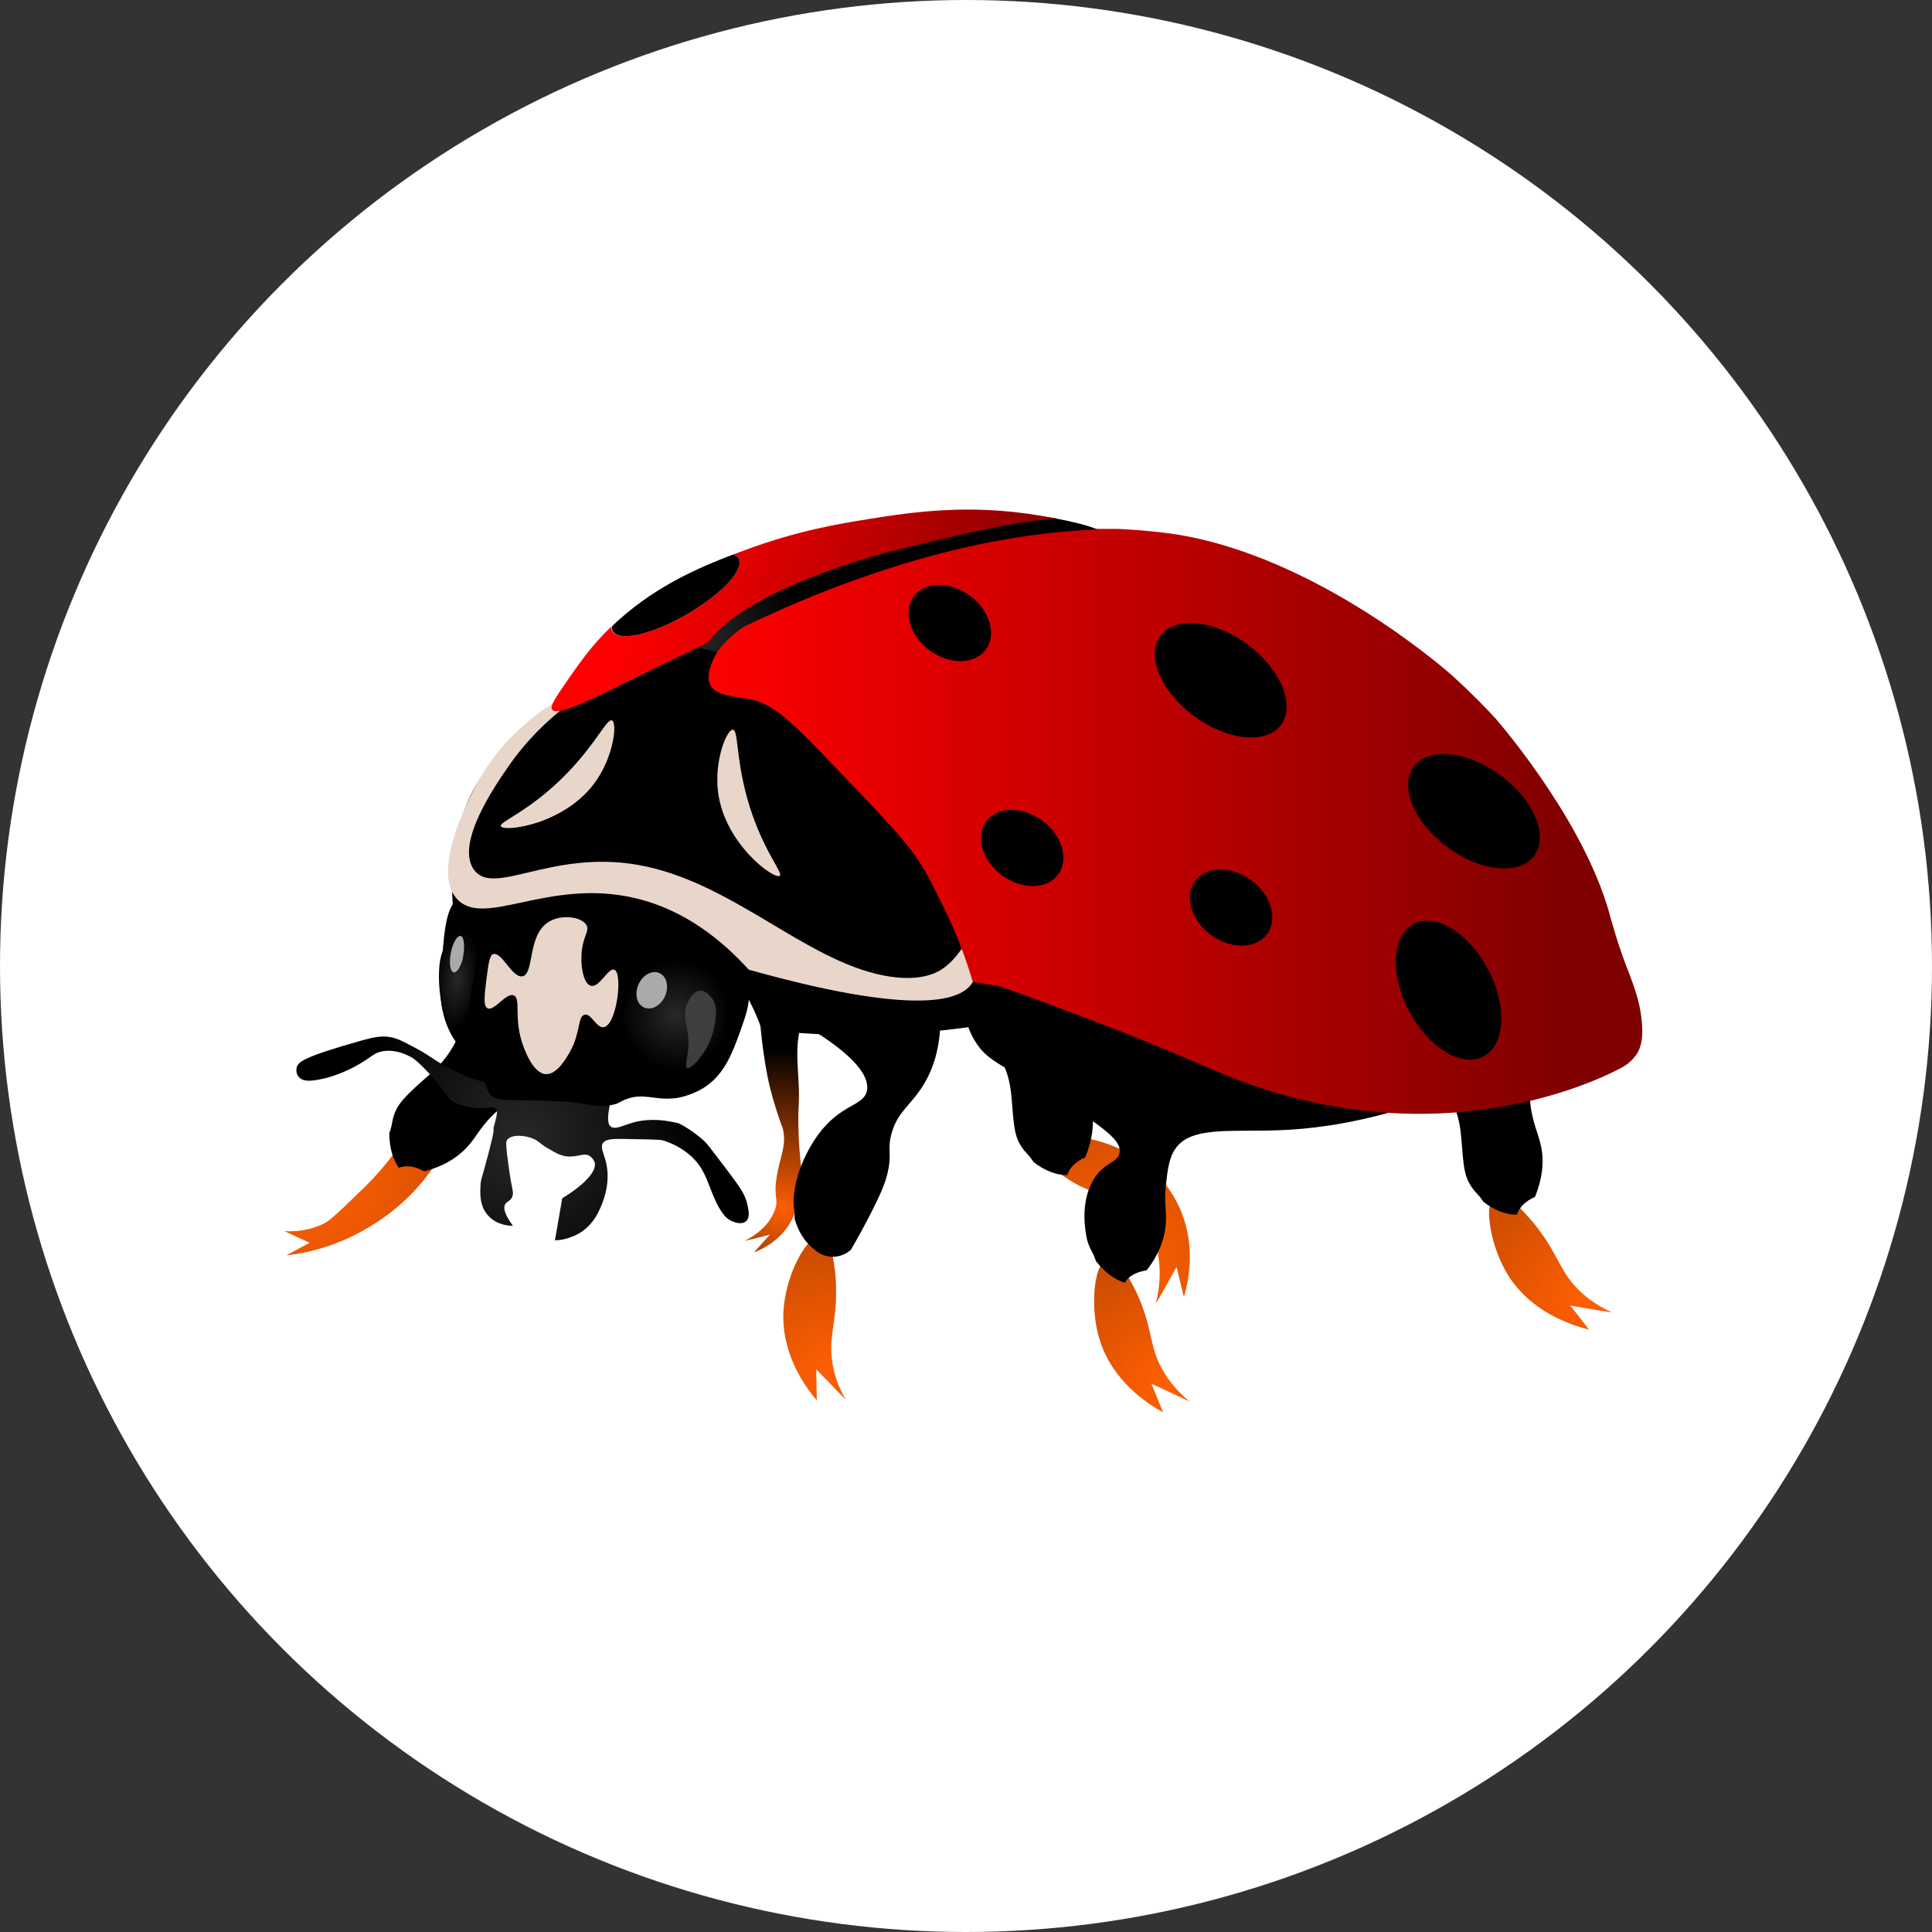 <?xml version="1.0" encoding="UTF-8"?>
<svg id="Layer_1" xmlns="http://www.w3.org/2000/svg" version="1.1" xmlns:xlink="http://www.w3.org/1999/xlink" viewBox="0 0 400 400">
  <rect x="0" y="0" width="400" height="400" fill="#333333" stroke="none"/>
  <!-- Generator: Adobe Illustrator 29.5.0, SVG Export Plug-In . SVG Version: 2.1.0 Build 137)  -->
  <defs>
    <style>
      .st0 {
        fill: #3e3e3e;
      }

      .st1 {
        fill: url(#radial-gradient10);
      }

      .st2 {
        fill: #fff;
      }

      .st3 {
        fill: url(#linear-gradient1);
      }

      .st4 {
        fill: url(#radial-gradient11);
      }

      .st5 {
        fill: url(#radial-gradient);
      }

      .st6 {
        fill: url(#radial-gradient5);
      }

      .st7 {
        fill: url(#radial-gradient1);
      }

      .st8 {
        fill: url(#radial-gradient7);
      }

      .st9 {
        fill: url(#radial-gradient14);
      }

      .st10 {
        fill: url(#radial-gradient13);
      }

      .st11 {
        fill: url(#radial-gradient8);
      }

      .st12 {
        fill: url(#radial-gradient12);
      }

      .st13 {
        fill: url(#radial-gradient6);
      }

      .st14 {
        fill: url(#radial-gradient2);
      }

      .st15 {
        fill: #aaa;
      }

      .st16 {
        fill: url(#radial-gradient4);
      }

      .st17 {
        fill: url(#radial-gradient3);
      }

      .st18 {
        fill: url(#radial-gradient9);
      }

      .st19 {
        fill: url(#linear-gradient);
      }

      .st20 {
        fill: #e9d6cb;
      }
    </style>
    <radialGradient id="radial-gradient" cx="515.81" cy="173.64" fx="515.81" fy="173.64" r="36.99" gradientTransform="translate(764.23 373.06) rotate(172.94)" gradientUnits="userSpaceOnUse">
      <stop offset="0" stop-color="#ff5f02"/>
      <stop offset="1" stop-color="#ce4d02"/>
    </radialGradient>
    <radialGradient id="radial-gradient1" cx="268.25" cy="217.64" fx="268.25" fy="217.64" r="27.69" gradientTransform="translate(21.82 518.03) rotate(-15.27) scale(1 -1)" gradientUnits="userSpaceOnUse">
      <stop offset="0" stop-color="#000"/>
      <stop offset="1" stop-color="#000"/>
    </radialGradient>
    <radialGradient id="radial-gradient2" cx="703.41" cy="-143.26" fx="703.41" fy="-143.26" r="35.99" gradientTransform="translate(191.55 950.4) rotate(-88.64)" gradientUnits="userSpaceOnUse">
      <stop offset="0" stop-color="#ff5f02"/>
      <stop offset="1" stop-color="#ce4d02"/>
    </radialGradient>
    <radialGradient id="radial-gradient3" cx="39.02" cy="69.97" fx="39.02" fy="69.97" r="28.27" gradientTransform="translate(14.83 270.75) rotate(38.17) scale(1 -1)" gradientUnits="userSpaceOnUse">
      <stop offset="0" stop-color="#000"/>
      <stop offset="1" stop-color="#000"/>
    </radialGradient>
    <radialGradient id="radial-gradient4" cx="161.97" cy="149.72" fx="161.97" fy="149.72" r="33.21" gradientTransform="translate(0 400) scale(1 -1)" gradientUnits="userSpaceOnUse">
      <stop offset="0" stop-color="#ff5f02"/>
      <stop offset="1" stop-color="#000"/>
    </radialGradient>
    <radialGradient id="radial-gradient5" cx="319.11" cy="164.79" fx="319.11" fy="164.79" r="24.87" gradientTransform="translate(42.11 585.29) rotate(-29.09) scale(1 -1)" gradientUnits="userSpaceOnUse">
      <stop offset="0" stop-color="#ff5f02"/>
      <stop offset="1" stop-color="#ce4d02"/>
    </radialGradient>
    <radialGradient id="radial-gradient6" cx="256.47" cy="146.13" fx="256.47" fy="146.13" r="113.52" gradientTransform="translate(0 400) scale(1 -1)" gradientUnits="userSpaceOnUse">
      <stop offset="0" stop-color="#000"/>
      <stop offset="1" stop-color="#000"/>
    </radialGradient>
    <radialGradient id="radial-gradient7" cx="445.7" cy="146.61" fx="445.7" fy="146.61" r="24.87" gradientTransform="translate(111.24 685.68) rotate(-44.36) scale(1 -1)" gradientUnits="userSpaceOnUse">
      <stop offset="0" stop-color="#ff5f02"/>
      <stop offset="1" stop-color="#ce4d02"/>
    </radialGradient>
    <radialGradient id="radial-gradient8" cx="355.9" cy="185.2" fx="355.9" fy="185.2" r="27.69" gradientTransform="translate(21.82 518.03) rotate(-15.27) scale(1 -1)" gradientUnits="userSpaceOnUse">
      <stop offset="0" stop-color="#000"/>
      <stop offset="1" stop-color="#000"/>
    </radialGradient>
    <radialGradient id="radial-gradient9" cx="211.92" cy="185.39" fx="211.92" fy="185.39" r="24.87" gradientTransform="translate(-13.01 496.96) rotate(-7.93) scale(1 -1)" gradientUnits="userSpaceOnUse">
      <stop offset="0" stop-color="#ff5f02"/>
      <stop offset="1" stop-color="#ce4d02"/>
    </radialGradient>
    <radialGradient id="radial-gradient10" cx="125.05" cy="111.98" fx="125.05" fy="111.98" r="44.56" gradientTransform="translate(14.63 308.94) rotate(21.17) scale(1 -1)" gradientUnits="userSpaceOnUse">
      <stop offset="0" stop-color="#000"/>
      <stop offset="1" stop-color="#000"/>
    </radialGradient>
    <radialGradient id="radial-gradient11" cx="108.19" cy="164.37" fx="108.19" fy="164.37" r="36.3" gradientTransform="translate(0 400) scale(1 -1)" gradientUnits="userSpaceOnUse">
      <stop offset="0" stop-color="#282828"/>
      <stop offset="1" stop-color="#000"/>
    </radialGradient>
    <radialGradient id="radial-gradient12" cx="139.82" cy="189.9" fx="139.82" fy="189.9" r="11.42" gradientTransform="translate(0 400) scale(1 -1)" gradientUnits="userSpaceOnUse">
      <stop offset="0" stop-color="#282828"/>
      <stop offset="1" stop-color="#000"/>
    </radialGradient>
    <radialGradient id="radial-gradient13" cx="-139.71" cy="179.6" fx="-139.71" fy="179.6" r="10.4" gradientTransform="translate(139.56 387.72) rotate(5.65) scale(.45 -1)" gradientUnits="userSpaceOnUse">
      <stop offset="0" stop-color="#282828"/>
      <stop offset="1" stop-color="#000"/>
    </radialGradient>
    <radialGradient id="radial-gradient14" cx="178.09" cy="345.63" fx="178.09" fy="345.63" r="22.26" gradientTransform="translate(24.98 432.34) rotate(-11.84) scale(1 -.78)" gradientUnits="userSpaceOnUse">
      <stop offset="0" stop-color="#282828"/>
      <stop offset="1" stop-color="#000"/>
    </radialGradient>
    <linearGradient id="linear-gradient" x1="146.69" y1="229.95" x2="340.02" y2="229.95" gradientTransform="translate(0 400) scale(1 -1)" gradientUnits="userSpaceOnUse">
      <stop offset="0" stop-color="red"/>
      <stop offset=".94" stop-color="#7e0000"/>
    </linearGradient>
    <linearGradient id="linear-gradient1" x1="134.85" y1="284.69" x2="215.66" y2="254.47" gradientTransform="translate(0 400) scale(1 -1)" gradientUnits="userSpaceOnUse">
      <stop offset="0" stop-color="red"/>
      <stop offset=".94" stop-color="#7e0000"/>
    </linearGradient>
  </defs>
  <g id="_Слой_2" data-name="Слой_2">
    <circle class="st2" cx="200" cy="200" r="200"/>
  </g>
  <g id="_Слой_5" data-name="Слой_5">
    <path class="st5" d="M222.6,235.3c.9.1,14.5,1.3,20.9,13.3,4.9,9.2,2.1,18.2,1.6,19.9-.5-2.1-1-4.1-1.5-6.2-1.4,2.5-2.8,5.1-4.3,7.6,1-4,.9-7.2.6-9.2-.6-4.1-.6-11.7-4.5-13.3-1.2-.5-1.9-.1-3.5,0-2.9.2-7.1-.4-12.7-4.6.5-.2,2.1-1.1,3.1-3.1.9-2,.5-3.9.3-4.4Z"/>
    <path class="st7" d="M206.8,218.4c1.4,2.5,2,4.7,2.3,6.3.7,3.9.4,9.2,1.9,11.9,1.2,2.2,1.8,2.1,3,4,2.3,1.8,4.7,2.7,7,2.7,0-.2.1-.4.2-.6.4-.9,1.3-2.1,3.5-3.1,1.6-3.9,1.7-6.9,1.5-9-.4-3.4-1.6-5-2.3-9.1-.5-3.2-.3-5.9-.1-7.7-5.7,1.5-11.3,3-17,4.6Z"/>
    <path class="st14" d="M91.1,239.5c-2,3.4-6.5,9.7-14.6,14.5-6.9,4.2-13.4,5.5-17.2,5.9,1.6-.9,3.2-1.7,4.8-2.6-1.7-.8-3.5-1.6-5.2-2.4,4.2.2,6.8-.9,8.4-1.7,1.2-.7,2.9-2.3,6.2-5.5,2.1-2,3.1-3,3.9-3.9,1.8-1.9,4.3-4.9,6.8-8.9.2.5.8,2.2,2.6,3.5,1.8,1.3,3.8,1.1,4.3,1.1Z"/>
    <path class="st17" d="M95,214.3c-1.5,3.4-3.3,5.5-4.6,6.8-2.4,2.4-7.1,5.9-8.4,8.7-1,2.2-.6,2.7-1.4,4.8,0,2.9.7,5.4,2,7.2.2-.1.4-.2.6-.2,1-.2,2.5-.3,4.6.9,4.1-1,6.6-2.8,8.1-4.2,2.5-2.3,3-4.3,6-7.3,2.3-2.3,4.5-3.8,6.1-4.7-4.4-3.9-8.7-8-13-12Z"/>
    <path class="st16" d="M165.3,233.5c-.1-5.1.2-4,.1-8.1-.2-5.3-.8-8.5.4-13.1.3-.9.5-1.7.7-2.2-3.1.1-6.1.3-9.2.4,0,.5.6,8.4,2.1,14.6.9,3.6,2.1,7,2.1,7,.4,1.2.4,1,.5,1.3,1,3.6-.5,5.9-1.2,10.3-.7,4.3.5,4.5-.4,6.9-1.2,3.2-4,5.2-6.2,6.3,1.7-.4,3.5-.8,5.2-1.3-1.1,1.2-2.2,2.5-3.3,3.7,1.5-.6,4.1-1.8,6.2-4.3,2.6-3.1,3.1-6.4,3.5-9.1.5-3.9-.3-4.7-.5-12.4Z"/>
    <path class="st6" d="M228.4,261.6c-1.4.2-3.1,8.6-.6,16.2,2.7,8.1,9.5,12.7,13,14.6-.8-2-1.6-3.9-2.4-5.9,2.6,1.2,5.3,2.4,7.9,3.7-3.2-2.6-4.9-5.3-5.9-7.1-2.3-4.4-1.8-7.3-4.2-13.4-1.1-2.8-2.4-5-3.2-6.3-.6,0-1.5-.1-2.5-.5-1.3-.6-1.6-1.4-2.1-1.3Z"/>
    <path class="st13" d="M236.1,208.3c-12.1-2.1-24.2-4.2-36.3-6.3-1,6.7.4,10.9,2.1,13.6,2.6,4.3,6,5,17.9,12.3,10.1,6.3,12.3,8.6,12,10.7-.3,2.3-3.2,1.8-5.5,5.8-2.8,4.9-1.5,10.9-1.3,12,.6,2.4,1.2,2.5,1.9,4.7,1.8,2.3,3.8,3.8,6,4.5.1-.2.2-.4.3-.5.6-.8,1.8-1.7,4.2-2.1,2.6-3.3,3.5-6.3,3.8-8.3.6-3.4-.3-5,.2-9.4.3-2.8.6-5.5,1.9-7.4,3.2-4.8,11.6-3.5,21.6-3.9,5.7-.2,14-1.1,24.3-4.1-17.7-7.3-35.4-14.5-53.1-21.6Z"/>
    <path class="st8" d="M308.9,248.8c-1.3.5-.7,9.1,3.7,15.8,4.8,7.1,12.5,9.7,16.4,10.7-1.3-1.7-2.6-3.4-3.9-5,2.9.5,5.7,1,8.6,1.4-3.8-1.7-6.1-3.8-7.5-5.3-3.3-3.6-3.7-6.6-7.6-11.8-1.8-2.4-3.6-4.2-4.7-5.3-.6.2-1.5.3-2.6.2-1.5-.2-2-.8-2.4-.7Z"/>
    <path class="st11" d="M299.9,226.6c1.4,2.5,2,4.7,2.3,6.3.7,3.9.4,9.2,1.9,11.9,1.2,2.2,1.8,2.1,3,4,2.3,1.8,4.7,2.7,7,2.7,0-.2.1-.4.2-.6.4-.9,1.3-2.1,3.5-3.1,1.6-3.9,1.7-6.9,1.5-9-.4-3.4-1.6-5-2.3-9.1-.5-3.2-.3-5.9-.1-7.7-5.7,1.5-11.3,3.1-17,4.6Z"/>
    <path class="st18" d="M168.6,256.7c-1.4-.3-6,6.9-6.4,14.9-.4,8.6,4.3,15.3,6.9,18.3,0-2.1-.1-4.2-.1-6.4,2,2.1,4.1,4.2,6.1,6.3-2.1-3.6-2.7-6.7-2.9-8.7-.5-4.9,1-7.5.9-14,0-3-.4-5.5-.7-7-.6-.2-1.4-.6-2.2-1.4-1.2-1-1.2-1.9-1.6-2Z"/>
    <path class="st1" d="M179.5,225.8c-.7,3.3-5.3,2.6-10.1,9.1,0,0-4.3,5.6-5,12.3-.1.8-.1,1.7-.1,1.7,0,1.1.3,1.7.2,3.4.8,2.8,2.2,4.9,4,6.3.3.3,1.7,1.6,3.9,1.6s3.5-1.2,3.8-1.5c1.7-2.9,3-5.4,4-7.3,2-4,3-6.1,3.6-8.7.9-4.1-.1-4.5.7-7.7,1.2-4.8,4-6,6.7-10.4,1.6-2.6,3.3-6.6,3.5-12.7-8.8.5-17.6.9-26.4,1.4,10.1,6.3,11.6,10.2,11.2,12.5Z"/>
    <path class="st4" d="M61.4,221.1c-.1.6,0,1.4.5,1.9,1.1,1.3,3.7.6,5.6.2,1.1-.3,3.2-.9,6.2-2.5,3.4-1.9,3.5-2.6,5.3-3,2.9-.6,5.4.8,6,1.1.4.2,1.4.8,3.9,3.5,4.2,4.6,3.7,5.4,5.5,6.1,3.8,1.5,6.8.9,6.8.9.3-.1,1-.2,1.4.2.6.6.1,1.9-.2,3.2-.7,2.4.6-1-1.3,6.2-1.4,5.4-1.5,5.1-1.6,6.2-.1,1.8-.3,4.6,1.6,6.6,1.7,1.9,4.2,2.1,5.1,2.1-1.9-2.6-2-3.8-1.6-4.5.4-.6,1-.6,1.4-1.4.4-.8.1-1.6-.2-3.2-.2-1.1-.4-2.5-.8-5.5-.3-2.6-.2-2.9,0-3.2.9-1.2,3.7-1,5.5-.2,1.3.6,1.2,1,3.2,2.1,1.5.9,2.3,1.3,3.5,1.5,2.4.3,3.7-.9,5,0,.5.4.8.9.9,1.2.6,1.9-2.3,4.8-6.7,7.5-.5,2.9-1,5.8-1.5,8.7,1,0,3-.3,5.1-1.5,2.4-1.5,3.5-3.5,4-4.6.5-1,2.8-5.7,1.3-10.7-.4-1.4-1-2.5-.5-3.3.6-.9,2-.9,4-.9,5.1.1,7.6.1,8.4.3.8.2,5.2,1.6,7.8,5.5,1.9,2.9,2.4,6.6,4.7,9.7.3.4,1,1.3,2.3,1.7.2.1,1.7.6,2.5-.2.9-.8.4-2.6.2-3.6-.6-2.3-1.7-3.6-3.9-6.6-4-5.2-4.2-5.7-5.6-6.9-1.8-1.5-3.4-2.5-4.6-3.1-4.2-1.1-7.3-.8-9.5-.2-2.1.6-3.8,1.6-4.7.8-.8-.7-.5-2.7-.1-4.7.2-.9.4-1.7.6-2.2-1,0-15.6-.8-23.1-1.7-1.2-.1-2.9-.4-5.1-1-2.8-.8-4.8-2-6.4-2.8-3-1.7-3.2-2.2-6.6-4-2.1-1.1-3.2-1.7-4.5-2-2.2-.5-4,0-6.6.7-11.6,3.3-12.9,4.3-13.2,5.6Z"/>
    <path d="M94.6,186.1c-2.4,2.4-2.7,6.9-3.3,15.9-.2,2.6-.3,6.5,1.3,10.4.5,1.2,1,2.3,2,3.6,1.7,2,2.8,1.9,4,3.9.2.3.6,1.3,1.4,3.4q1.1,2.8,1.3,3.1c1.1,1.6,3.3,1.3,8.1,1.4,6.3.2,9.5.3,11.9.8,1.1.2,3.2.7,5.7.1,1.3-.3,1.5-.7,2.6-1.1,3.6-1.4,5.8.2,9.9-.2.4,0,3.2-.4,5.9-2,4.6-2.7,6.3-7.6,7.9-12,1.2-3.4,1.8-5.2,1.8-7.7-.1-7.1-5.3-12.1-6.8-13.6-6.4-6.2-14.4-7.3-22.4-8.4-4.3-.6-7.6-.5-14-.4-9.8.1-14.8.3-17.3,2.8Z"/>
    <path class="st20" d="M102.13,197.55c1.76-.57,3.91,4.99,6.04,4.58,2.5-.48.95-8.4,5.36-11.22,2.71-1.73,6.97-1.09,7.91.66.61,1.13-.54,2.03-.94,4.94-.43,3.15.22,7.11,1.79,7.57,1.78.53,3.63-3.77,4.89-3.32,1.83.66.52,11.53-2.2,11.91-1.51.21-2.56-2.93-3.96-2.58-1.44.36-.82,3.77-2.98,7.6-.6,1.07-2.64,4.81-5.02,4.7-2.84-.14-4.66-5.66-5.02-6.83-1.56-5.08-.15-8.85-1.62-9.47-1.58-.67-4.08,3.38-5.45,2.66-.84-.44-.68-2.34-.25-5.76.44-3.47.67-5.21,1.44-5.46Z"/>
    <g>
      <ellipse class="st12" cx="139.8" cy="210.1" rx="10.5" ry="12.3"/>
      <ellipse class="st15" cx="134.93" cy="205.01" rx="3.9" ry="3" transform="translate(-107.22 244.95) rotate(-66.01)"/>
      <path class="st0" d="M142.3,207.8c-1.4,3.3.8,5,.1,10.2-.2,1.6-.6,2.8-.2,3.1.7.4,2.6-1.9,2.8-2.2.6-.8,2.4-3.1,3-7,.3-1.9.5-3.6-.5-5.1-.2-.2-1.2-1.8-2.6-1.7-1.5.1-2.4,2.2-2.6,2.7Z"/>
    </g>
    <path class="st10" d="M97.9,203.2c-1.2,7.7-1.9,11.8-3.2,11.9-1.8.1-4.1-7.6-3.8-14.1.1-2,.4-3.8,1.5-5.6,1.4-2.4,4.3-5,5.7-4.4,1.6.7.9,5.3-.2,12.2Z"/>
    <path class="st15" d="M95.7,198.9c-.6,1.9-1.5,2.9-2.1,2.2s-.6-2.9,0-4.9c.6-1.9,1.5-2.9,2.1-2.2.5.7.5,2.9,0,4.9Z"/>
    <path class="st9" d="M230.2,112c0-2.5-9.7-4.3-11.9-4.7-18-3.3-33.6,3.4-48.6,9.9-9.3,4-17.1,8.4-25.2,11.4-1.1.4-4.4,1.6-8.5,3.8-2.9,1.5-4.9,2.8-6.8,4.1-3.9,2.6-5.2,3.8-11.8,8.7-.5.4-.9.7-1.3.9,16.3,6,33.9,5.9,51,5.1-3-2-5.9-4.5-9-8.4-3.2-4.1-4.8-6.1-4.6-8.1,1.3-14.1,76.8-15.6,76.7-22.7Z"/>
    <path d="M116,146.2c-2.9,2.1-2.6,1.8-3.9,2.9-5.9,4.5-10.3,8-13.6,13.6-3.5,6-4.2,11.8-4.6,15.5-.5,4.3-.3,8,0,10.6,8.6-1.6,15.9-2,21.2-2.1,5.4,0,9.6,0,15.2,1.3,5.4,1.2,11.2,2.6,16.4,7.3,4.4,4,7,8.9,8.5,12,1.2,2.3,2,4.4,2.5,5.8,7.2.9,15.5,1.4,24.8,1.1,7-.2,13.5-.9,19.3-1.7.2-1.5.5-3.9.5-6.8-.1-5.1-1.2-10.2-3.8-16.4-4.3-10.2-9.6-22.8-22-31.8-3.3-2.3-6.4-4-9.5-6.1-.8-1.7-6.4-13.3-19.4-16.6-11.4-3.1-23.9,1.4-31.6,11.4Z"/>
    <path class="st20" d="M201.4,203.3c-1.64,2.91-8.43,8.1-46.38-2.54-5.23-5.77-13.04-12.41-23.72-14.86-17.86-4.11-31.14,6.37-36.7.2-5.25-5.83,2.18-20.09,3.9-23.4,7.82-15.01,22.59-20.88,25.9-22.1,1.7-.63,3.14-1.04,4.1-1.3-5.81,2.75-15.68,8.45-23.27,19.42-2.74,3.97-10.94,15.82-7.15,21.28,4.04,5.82,15.84-4.09,33.96-.94,19.44,3.39,34.54,19.8,51.06,22.94,7.13,1.35,10.58-.52,11.59-1.13,3.88-2.36,5.1-6.45,6.36-6.06,1.35.41,1.91,5.7.34,8.49Z"/>
    <path class="st19" d="M339.9,211.3c-.4-4-1.5-6.8-2.8-10.3-.4-.9-.7-1.9-1.1-2.9-1.3-3.6-1.9-5.9-2.5-7.9-.3-1-.5-2-.9-3.1-6.1-19.2-23.1-38.5-23.1-38.5-1.5-1.6-4.5-4.8-8.8-8.7,0,0-27.8-25-58.1-29.4-5.7-.8-11.3-1-11.3-1h-4.5c.1,0,.2.1.3.1-4.1.2-9.6.6-16.1,1.6-5.7.9-17.2,2.9-33.5,8.7-8.5,3-16,6.3-23.6,9.9-3,2.1-5.3,4.5-6.3,6.9-.4.9-1.5,3.4-.5,5.2.9,1.7,3.4,2.1,6,2.5.8.1,1.7.3,2.4.4,5.1,1.1,9.3,5.6,17,13.6,18,18.7,17.5,18.7,22.7,29.1,3.2,6.4,5.1,12,6.2,15.8,1.9.3,3.7.6,5.6.9,5.7,2,14.3,5.2,24.9,9.3,15.6,6.2,18.1,7.7,24.4,10.1,44.2,16.7,77.8-1.5,80.2-3,1.5-1,2.4-2.4,2.4-2.4,1.3-2.1,1.2-4.7,1-6.9Z"/>
    <ellipse cx="211.63" cy="175.57" rx="7.03" ry="9.26" transform="translate(-55.29 241.67) rotate(-53.59)"/>
    <ellipse cx="196.65" cy="129.01" rx="7.03" ry="9.26" transform="translate(-23.9 210.69) rotate(-53.59)"/>
    <ellipse cx="254.89" cy="187.9" rx="7.03" ry="9.26" transform="translate(-47.63 281.5) rotate(-53.59)"/>
    <ellipse cx="305.18" cy="167.97" rx="9.25" ry="15.51" transform="translate(-11.15 313.87) rotate(-53.59)"/>
    <ellipse cx="252.75" cy="140.85" rx="9.25" ry="15.51" transform="translate(-10.63 260.65) rotate(-53.59)"/>
    <ellipse cx="299.9" cy="205.01" rx="9.25" ry="15.51" transform="translate(-60.99 163.47) rotate(-27.79)"/>
    <path class="st3" d="M215,106.7c-14.5-2.4-26.1-.7-35.4.8-5.6.9-14.3,2.3-25.1,6.3-.9.3-1.8.7-2.7,1,.5.2.9.4,1.1.8,1.3,2.2-3.5,7.4-10.7,11.6-7.2,4.2-14.1,5.7-15.4,3.5-.2-.3-.2-.6-.2-1-4,3.8-6.5,7.4-9,11s-3.8,5.5-3.3,6.2c1.3,1.8,10.8-3.5,24.9-10.3,2.6-1.2,5-2.4,7.4-3.6,8.4-11.5,37.6-18.8,38.9-19.1,12.7-3.1,22.9-5.6,33.3-6.6-1.2-.1-2.5-.4-3.8-.6Z"/>
    <path d="M142.2,127.2c7.2-4.2,12-9.3,10.7-11.6-.2-.4-.6-.6-1.1-.8-7.1,2.7-15.6,6.4-23.4,13.3-.6.5-1.2,1.1-1.7,1.6,0,.4,0,.7.2,1,1.3,2.2,8.1.7,15.3-3.5Z"/>
  </g>
  <path class="st20" d="M103.7,171.06c-.43-.95,6.04-3.03,13.79-11.06,6.07-6.29,8.18-11.31,9.21-10.84,1.14.52.38,7.49-3.55,12.88-6.37,8.73-18.86,10.28-19.44,9.02Z"/>
  <path class="st20" d="M161.43,181.33c.84-.62-3.85-5.55-6.8-16.32-2.31-8.43-1.75-13.85-2.89-13.93-1.25-.09-3.93,6.39-3.06,13.01,1.41,10.71,11.62,18.07,12.74,17.24Z"/>
</svg>